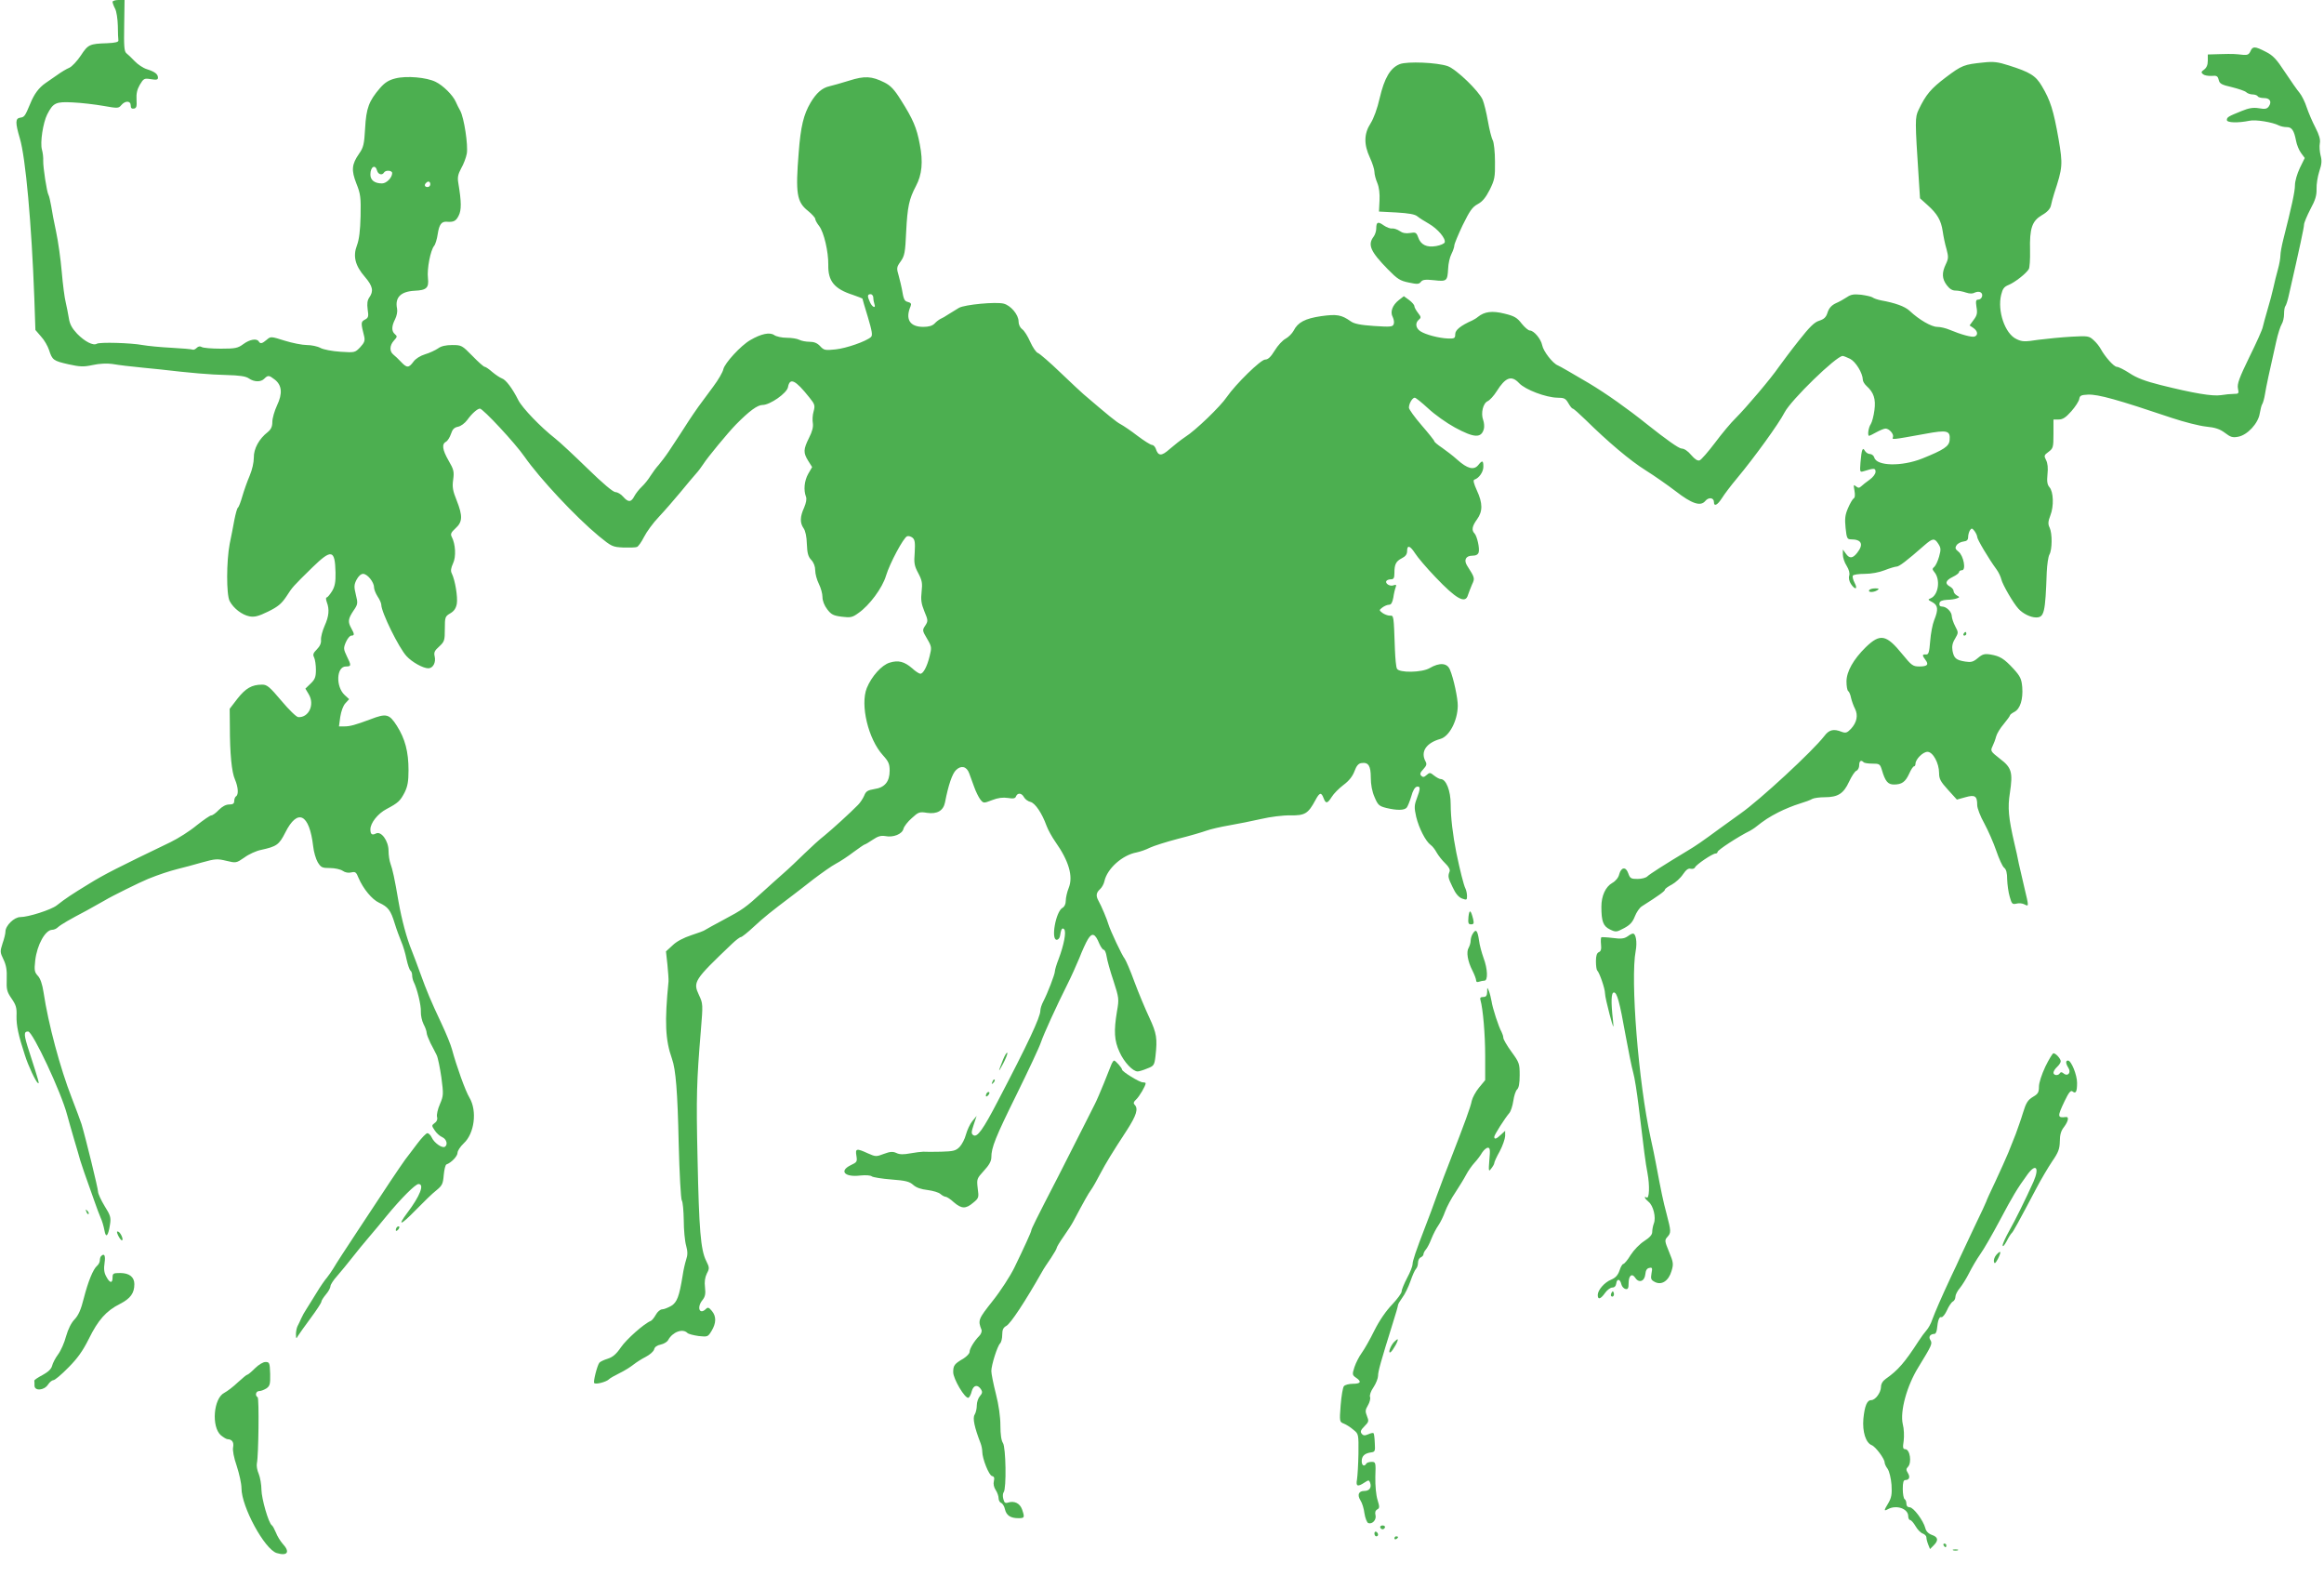 <?xml version="1.0" standalone="no"?>
<!DOCTYPE svg PUBLIC "-//W3C//DTD SVG 20010904//EN"
 "http://www.w3.org/TR/2001/REC-SVG-20010904/DTD/svg10.dtd">
<svg version="1.0" xmlns="http://www.w3.org/2000/svg"
 width="1280pt" height="868pt" viewBox="0 0 1280 868"
 preserveAspectRatio="xMidYMid meet">
<g transform="translate(0,868) scale(0.1,-0.1)"
fill="#4caf50" stroke="none">
<path d="M620 8670 c0 -6 6 -23 14 -38 8 -15 14 -57 15 -94 0 -37 2 -73 3 -80
2 -9 -15 -14 -62 -16 -97 -3 -105 -7 -145 -68 -20 -30 -49 -61 -63 -67 -15 -6
-45 -24 -67 -40 -22 -15 -51 -35 -65 -45 -36 -25 -62 -60 -83 -112 -29 -69
-32 -75 -56 -78 -27 -4 -27 -28 -2 -113 32 -105 65 -473 80 -880 l6 -176 31
-36 c18 -19 37 -53 44 -74 18 -56 24 -60 107 -79 64 -14 83 -15 134 -4 36 8
78 10 106 6 49 -8 93 -13 173 -21 25 -2 65 -6 90 -9 171 -20 278 -29 366 -31
75 -2 108 -7 125 -19 29 -20 66 -21 85 -1 20 20 26 19 57 -5 40 -31 44 -77 13
-142 -14 -30 -26 -71 -26 -91 0 -26 -7 -41 -25 -56 -48 -37 -78 -92 -77 -141
0 -27 -9 -67 -23 -100 -13 -30 -31 -81 -40 -112 -9 -32 -20 -60 -24 -63 -5 -2
-13 -33 -20 -67 -6 -35 -18 -94 -26 -133 -18 -95 -19 -279 0 -315 21 -40 68
-76 109 -84 27 -5 49 0 102 26 55 27 74 43 101 83 35 54 33 52 144 161 105
102 124 98 127 -28 1 -52 -3 -76 -19 -103 -12 -19 -25 -35 -30 -35 -5 0 -4
-12 1 -26 15 -39 12 -77 -12 -130 -12 -27 -21 -61 -20 -77 2 -18 -6 -36 -23
-53 -20 -20 -23 -29 -15 -44 5 -10 10 -41 10 -67 0 -41 -5 -54 -29 -77 l-29
-28 19 -32 c33 -56 0 -128 -58 -125 -10 0 -52 41 -93 90 -65 77 -79 89 -106
89 -57 0 -91 -20 -136 -77 l-43 -56 1 -96 c0 -151 10 -253 28 -293 18 -42 21
-84 6 -93 -5 -3 -10 -15 -10 -26 0 -14 -7 -19 -28 -19 -18 0 -38 -11 -57 -30
-16 -17 -34 -30 -41 -30 -7 0 -43 -25 -81 -55 -37 -31 -102 -72 -143 -92 -291
-140 -366 -178 -450 -230 -95 -58 -127 -79 -178 -119 -31 -24 -156 -64 -200
-64 -34 0 -82 -47 -82 -80 0 -11 -7 -40 -16 -65 -14 -44 -14 -49 5 -88 15 -31
20 -59 18 -108 -2 -58 1 -70 27 -108 24 -35 29 -50 27 -96 -1 -52 10 -106 46
-215 18 -58 60 -147 72 -154 9 -6 6 6 -48 173 -31 95 -31 111 -6 111 25 0 183
-336 215 -460 7 -25 23 -83 37 -130 14 -47 30 -101 35 -120 10 -32 22 -68 80
-230 10 -30 25 -68 32 -85 8 -16 17 -48 21 -69 8 -47 21 -34 31 32 6 38 2 50
-30 101 -20 33 -36 68 -36 79 0 18 -69 299 -91 372 -6 19 -31 85 -54 145 -63
161 -129 406 -155 580 -7 46 -18 78 -32 92 -18 20 -20 30 -14 84 10 87 56 169
94 169 9 0 23 6 31 14 18 16 65 43 160 93 34 19 79 44 100 56 34 21 192 99
236 117 62 25 114 42 164 55 31 7 91 24 134 36 72 20 84 21 133 9 54 -13 55
-13 100 18 24 18 66 37 92 42 86 19 99 28 133 95 68 136 133 105 154 -76 3
-30 15 -70 25 -87 18 -29 24 -32 68 -32 26 0 57 -7 69 -15 14 -10 32 -13 48
-9 22 5 27 2 40 -31 26 -60 74 -118 113 -136 50 -23 64 -42 86 -114 10 -33 27
-78 36 -100 10 -22 23 -66 29 -97 7 -32 17 -60 22 -63 5 -4 9 -15 9 -26 0 -10
4 -27 9 -37 18 -35 41 -128 39 -163 -1 -20 6 -51 15 -69 10 -18 17 -40 17 -48
0 -8 10 -33 21 -56 12 -22 27 -52 34 -66 7 -14 18 -69 26 -123 12 -93 12 -100
-8 -147 -12 -27 -19 -59 -16 -70 4 -13 -1 -26 -13 -34 -17 -13 -17 -15 0 -40
9 -15 28 -32 42 -38 24 -11 32 -42 14 -53 -15 -9 -59 22 -72 51 -6 13 -17 24
-24 24 -7 0 -32 -26 -56 -58 -24 -31 -53 -71 -66 -87 -12 -17 -49 -70 -82
-120 -32 -49 -112 -170 -177 -268 -65 -98 -126 -192 -136 -210 -11 -18 -27
-41 -36 -52 -10 -11 -36 -48 -57 -83 -21 -35 -47 -75 -56 -90 -10 -15 -23 -38
-29 -52 -6 -14 -15 -33 -20 -42 -5 -10 -9 -30 -9 -45 1 -26 1 -27 12 -8 7 11
38 55 70 98 32 43 58 83 58 89 0 6 11 23 25 40 14 16 25 37 25 45 0 9 17 35
38 58 20 23 57 68 82 100 25 32 65 81 90 110 25 29 70 83 100 120 79 96 158
175 175 175 34 0 9 -65 -62 -159 -57 -76 -36 -69 45 14 43 44 94 94 115 110
33 27 37 36 41 85 3 30 9 56 15 58 26 9 61 45 61 64 0 11 15 34 34 52 59 54
75 178 32 251 -23 38 -71 172 -97 268 -6 23 -32 87 -58 142 -58 123 -81 178
-116 275 -15 41 -36 98 -47 125 -28 67 -56 173 -73 270 -22 130 -33 178 -44
208 -6 16 -11 48 -11 72 0 55 -41 111 -70 95 -21 -11 -30 -4 -30 23 0 35 41
87 89 112 64 34 75 44 100 92 16 33 21 60 21 122 0 102 -19 173 -64 244 -42
66 -58 70 -146 36 -83 -31 -112 -39 -144 -39 l-29 0 7 52 c5 32 16 62 28 75
l21 23 -25 23 c-50 47 -45 157 7 157 30 0 31 5 5 57 -18 38 -19 44 -5 77 9 20
22 36 30 36 18 0 18 8 0 40 -20 36 -18 52 11 96 25 36 26 41 14 89 -11 44 -10
56 4 83 10 19 24 32 36 32 23 0 60 -45 60 -74 0 -11 9 -34 20 -51 11 -16 20
-37 20 -45 0 -41 97 -238 139 -283 30 -33 91 -67 120 -67 26 0 43 32 35 66 -5
21 -1 31 25 54 29 27 31 33 31 97 0 65 2 69 29 85 21 12 32 27 37 53 6 36 -9
130 -28 168 -7 13 -4 30 7 54 18 37 14 107 -7 147 -8 15 -4 24 21 47 39 35 40
68 6 154 -21 52 -25 73 -19 114 6 44 3 56 -25 104 -35 61 -39 92 -14 105 9 5
21 25 27 43 8 25 18 35 38 39 16 3 38 19 52 38 25 35 55 61 69 62 17 0 195
-191 246 -265 84 -120 279 -329 409 -437 71 -58 76 -60 135 -63 34 -1 68 0 75
3 7 2 25 27 39 55 14 28 51 79 83 112 31 33 84 94 118 135 34 41 71 86 84 100
13 14 31 38 42 55 22 35 135 172 180 218 73 74 118 107 146 107 41 0 134 65
140 98 10 55 41 40 118 -57 30 -37 32 -44 23 -77 -6 -20 -7 -49 -4 -65 3 -19
-3 -45 -21 -80 -32 -64 -32 -82 -5 -126 l22 -35 -22 -38 c-21 -38 -26 -88 -12
-125 5 -12 1 -34 -10 -60 -23 -50 -24 -84 -3 -114 10 -14 17 -47 18 -87 2 -50
7 -69 24 -87 14 -15 22 -36 22 -58 0 -19 9 -52 20 -74 11 -22 20 -54 20 -73 0
-20 10 -46 26 -67 22 -29 34 -35 80 -41 49 -6 59 -4 93 21 59 41 131 137 151
205 21 69 96 209 116 217 8 3 21 -1 30 -8 13 -11 15 -27 12 -81 -5 -59 -2 -74
20 -115 21 -40 23 -55 18 -101 -5 -44 -2 -66 15 -108 21 -50 21 -54 5 -79 -17
-25 -16 -28 10 -72 26 -44 26 -49 14 -97 -14 -57 -35 -96 -51 -96 -6 0 -27 13
-45 30 -43 37 -76 46 -124 31 -44 -13 -100 -76 -126 -140 -37 -93 8 -281 89
-370 31 -34 37 -48 37 -85 0 -60 -27 -93 -84 -101 -36 -6 -47 -12 -56 -36 -7
-16 -22 -39 -34 -51 -44 -45 -142 -134 -186 -170 -25 -19 -74 -64 -110 -99
-36 -35 -87 -84 -115 -108 -27 -24 -80 -71 -117 -105 -91 -83 -109 -96 -213
-151 -49 -26 -94 -51 -100 -55 -5 -5 -41 -18 -78 -30 -42 -14 -81 -34 -103
-56 l-36 -33 8 -73 c4 -40 7 -82 6 -93 -22 -222 -18 -321 19 -425 21 -58 31
-183 37 -465 4 -165 12 -307 17 -315 6 -8 10 -58 11 -110 0 -52 6 -115 13
-139 9 -33 9 -52 0 -78 -6 -19 -15 -57 -19 -86 -19 -117 -31 -148 -63 -168
-18 -10 -40 -19 -50 -19 -10 0 -26 -13 -35 -30 -9 -16 -22 -32 -28 -34 -36
-14 -134 -101 -164 -145 -26 -38 -45 -54 -73 -63 -20 -6 -41 -16 -46 -22 -12
-16 -35 -106 -28 -112 8 -9 65 6 80 20 6 7 34 22 60 35 27 13 60 34 75 46 15
12 46 32 68 43 23 12 44 30 47 42 3 13 16 22 36 26 18 4 36 15 41 25 25 45 80
65 106 39 6 -6 34 -13 62 -17 49 -5 51 -5 71 28 26 43 27 80 2 110 -16 19 -22
22 -32 12 -36 -36 -53 7 -20 48 15 19 18 34 14 70 -4 31 0 55 10 76 15 28 15
33 -4 71 -30 60 -39 174 -47 560 -8 344 -5 428 18 706 12 146 12 149 -10 196
-34 73 -29 82 182 283 21 20 43 37 49 37 5 0 38 26 72 58 55 51 90 79 213 172
19 14 70 54 115 89 45 34 100 73 123 85 23 12 67 41 97 64 31 23 59 42 62 42
3 0 23 12 44 26 28 19 45 24 69 20 44 -9 93 11 100 40 3 13 24 40 46 59 36 33
42 36 84 29 56 -8 90 12 99 58 18 94 40 159 61 178 28 27 58 20 72 -18 5 -15
17 -48 27 -74 9 -26 25 -58 34 -70 18 -22 18 -22 65 -4 33 13 60 16 87 12 30
-5 41 -3 45 9 9 21 31 19 44 -5 6 -11 22 -23 36 -26 26 -7 63 -62 88 -131 8
-22 30 -62 49 -89 74 -105 99 -190 73 -254 -9 -22 -16 -54 -16 -70 0 -18 -7
-33 -18 -39 -37 -20 -65 -176 -32 -176 8 0 16 9 18 20 6 39 12 49 23 38 13
-13 -1 -86 -30 -163 -12 -30 -21 -61 -21 -69 0 -16 -40 -120 -64 -166 -9 -17
-16 -39 -16 -50 0 -36 -69 -183 -234 -498 -82 -158 -114 -202 -135 -188 -12 8
-12 16 2 58 l16 48 -24 -29 c-13 -16 -28 -49 -35 -74 -6 -24 -22 -54 -35 -68
-21 -21 -34 -24 -102 -26 -43 -1 -87 -1 -98 0 -11 0 -43 -4 -71 -9 -37 -7 -59
-7 -77 2 -20 9 -34 8 -69 -5 -42 -16 -45 -16 -88 3 -63 29 -70 27 -63 -14 5
-32 3 -35 -31 -51 -66 -32 -34 -68 53 -57 30 3 56 1 63 -5 7 -5 56 -13 108
-17 78 -6 99 -11 120 -30 17 -15 43 -24 79 -28 30 -4 61 -13 71 -22 9 -8 22
-15 28 -15 6 0 27 -13 45 -30 43 -37 66 -38 107 -3 31 25 32 29 25 79 -6 52
-5 54 34 97 28 30 41 53 41 73 0 55 22 110 140 349 65 132 125 260 133 285 16
47 83 194 146 320 21 41 50 107 66 145 15 39 36 85 47 103 23 38 40 32 63 -25
8 -18 19 -33 24 -33 6 0 13 -17 16 -37 3 -21 20 -82 38 -135 30 -93 31 -99 19
-167 -18 -109 -15 -161 14 -224 25 -56 73 -107 100 -107 7 0 31 7 52 16 37 14
40 18 46 67 11 99 7 126 -34 214 -22 47 -59 135 -82 197 -22 61 -47 118 -53
126 -15 18 -79 154 -90 190 -7 26 -39 102 -56 132 -14 26 -11 43 10 62 10 9
21 29 24 44 15 69 99 144 177 158 19 4 52 15 73 26 21 10 90 32 155 49 64 16
135 37 157 45 22 8 78 21 125 29 47 8 126 24 175 35 51 12 121 21 163 20 80
-1 97 10 137 84 23 43 32 45 45 11 12 -32 21 -31 45 7 11 18 40 47 65 66 30
22 50 48 60 75 11 30 22 43 38 45 39 6 52 -15 52 -80 0 -38 7 -77 21 -108 18
-43 25 -49 64 -59 58 -14 100 -14 113 2 5 6 17 35 25 62 8 31 20 51 31 53 20
4 20 -11 -1 -66 -14 -37 -14 -50 -3 -100 15 -62 52 -135 80 -155 9 -6 24 -25
33 -42 9 -16 30 -43 47 -59 20 -19 28 -36 24 -45 -10 -26 -9 -34 17 -87 16
-35 33 -55 52 -62 25 -9 27 -8 27 14 0 13 -4 32 -9 42 -9 17 -30 100 -50 197
-19 95 -31 194 -31 266 0 74 -25 139 -55 139 -7 0 -23 9 -36 19 -22 18 -25 18
-42 3 -13 -12 -20 -13 -29 -4 -9 9 -6 18 11 36 18 20 21 28 12 44 -28 53 4
101 82 123 49 13 95 100 96 182 1 40 -23 152 -43 199 -15 38 -57 41 -112 9
-42 -25 -169 -27 -180 -3 -5 10 -9 55 -11 102 -7 198 -6 190 -29 190 -11 0
-29 7 -40 15 -19 15 -19 15 0 30 11 8 27 15 37 15 11 0 18 12 23 39 3 22 9 47
13 57 5 14 3 16 -12 11 -19 -8 -48 10 -39 24 3 5 14 9 25 9 15 0 19 7 19 34 0
48 8 65 41 82 20 10 29 22 29 39 0 36 16 31 44 -12 13 -21 63 -80 112 -131
114 -120 165 -149 179 -99 4 12 14 38 22 57 17 36 17 37 -27 106 -19 31 -6 54
29 54 20 0 31 6 35 18 7 21 -9 91 -23 105 -17 17 -13 40 14 77 32 44 32 89 -1
160 -17 38 -22 56 -13 59 25 8 49 42 49 71 0 36 -6 37 -29 8 -24 -28 -59 -19
-114 30 -23 21 -61 50 -84 66 -24 16 -43 32 -43 36 0 4 -31 43 -70 88 -38 44
-70 88 -70 97 0 23 19 55 32 55 6 0 39 -27 74 -59 35 -33 101 -80 147 -105
107 -58 146 -60 160 -7 3 13 1 34 -4 48 -14 37 -1 93 25 104 12 6 34 30 49 54
49 78 82 90 124 45 34 -36 148 -79 211 -80 37 0 45 -4 60 -30 9 -16 20 -30 24
-30 5 0 35 -27 69 -60 126 -124 248 -227 333 -280 48 -30 122 -82 164 -114 90
-70 138 -86 164 -55 19 23 48 19 48 -6 0 -26 19 -17 44 22 13 21 50 70 82 108
96 115 232 303 263 364 35 68 285 311 320 311 4 0 23 -7 41 -16 31 -16 69 -78
70 -115 0 -9 9 -24 21 -35 39 -35 51 -71 43 -132 -4 -31 -13 -66 -20 -77 -13
-18 -20 -65 -9 -65 2 0 20 9 40 20 20 11 42 20 50 20 20 0 47 -30 41 -47 -6
-15 -11 -16 177 18 123 23 140 18 135 -35 -3 -34 -32 -53 -151 -101 -113 -45
-252 -42 -264 6 -3 10 -14 19 -24 19 -10 0 -22 8 -28 18 -12 22 -18 7 -24 -66
-4 -51 -3 -53 17 -47 58 18 66 18 66 -3 0 -12 -14 -30 -32 -43 -18 -13 -39
-29 -47 -37 -11 -10 -16 -10 -29 0 -13 11 -14 9 -8 -24 4 -23 3 -39 -5 -43 -6
-4 -20 -28 -31 -54 -16 -37 -18 -58 -13 -108 6 -57 9 -63 30 -63 58 0 71 -27
34 -74 -25 -32 -43 -33 -63 -4 l-16 22 0 -28 c0 -16 9 -44 21 -62 13 -21 18
-41 14 -54 -4 -13 0 -31 9 -45 23 -35 40 -31 21 5 -9 17 -13 35 -10 40 3 6 33
10 65 10 36 0 80 8 110 20 28 11 58 20 66 20 14 0 56 32 154 118 45 39 55 40
76 7 14 -22 15 -31 4 -70 -7 -25 -19 -50 -26 -56 -12 -10 -12 -14 -1 -28 36
-41 24 -128 -20 -146 -16 -6 -15 -8 10 -21 31 -17 34 -40 10 -99 -9 -22 -19
-74 -22 -115 -5 -63 -9 -75 -23 -74 -22 2 -22 -5 -3 -30 20 -26 10 -36 -34
-36 -35 0 -43 6 -92 66 -90 111 -123 117 -203 40 -68 -67 -106 -134 -106 -189
0 -25 4 -48 9 -52 5 -3 13 -20 16 -38 4 -17 14 -45 22 -60 18 -36 10 -75 -22
-110 -21 -22 -29 -25 -51 -17 -45 18 -70 12 -96 -23 -64 -83 -356 -353 -462
-427 -11 -8 -61 -44 -111 -80 -102 -75 -134 -97 -181 -125 -128 -77 -209 -129
-221 -141 -8 -8 -32 -14 -54 -14 -36 0 -41 3 -51 31 -13 38 -39 35 -50 -6 -4
-18 -20 -37 -38 -47 -37 -21 -60 -71 -60 -131 0 -81 10 -107 47 -125 33 -16
36 -15 78 7 32 17 47 33 59 64 9 23 26 49 40 57 93 59 126 83 126 91 0 5 17
17 38 28 20 11 48 36 61 56 18 26 30 35 43 31 11 -2 21 1 24 8 6 15 96 76 113
76 6 0 11 4 11 9 0 10 113 84 180 117 8 5 20 12 25 16 57 45 78 58 130 85 33
17 85 38 115 47 30 9 63 21 72 27 10 5 41 9 68 9 73 0 104 20 134 85 14 30 32
58 41 61 8 3 15 17 15 30 0 24 10 31 24 17 4 -5 26 -8 49 -8 38 0 42 -2 52
-35 18 -62 33 -80 66 -80 44 0 63 14 84 59 10 23 22 41 27 41 4 0 8 6 8 14 0
25 41 66 66 66 30 0 64 -62 64 -117 0 -32 8 -47 49 -92 l49 -54 47 13 c53 15
65 7 65 -44 0 -16 17 -61 39 -100 21 -39 51 -107 66 -151 15 -44 34 -86 43
-93 12 -9 17 -29 17 -65 1 -29 7 -72 14 -95 11 -40 15 -43 37 -38 13 4 33 2
44 -4 25 -13 25 -13 0 91 -11 46 -25 107 -31 134 -5 28 -16 77 -24 110 -33
143 -38 197 -25 279 17 113 10 139 -55 188 -51 40 -53 43 -41 68 7 14 16 38
20 54 4 16 23 47 42 69 19 23 34 44 34 47 0 4 11 13 25 20 32 17 48 69 43 136
-4 46 -11 60 -48 101 -52 56 -74 70 -127 79 -33 5 -44 2 -70 -20 -25 -21 -37
-24 -69 -19 -50 8 -62 18 -70 59 -4 24 -1 43 14 67 19 33 19 34 1 68 -10 19
-18 43 -19 55 0 25 -29 54 -54 54 -11 0 -16 6 -14 18 2 12 14 17 41 19 20 0
45 4 55 8 16 6 16 7 0 16 -10 6 -18 16 -18 24 0 8 -9 19 -20 25 -30 16 -24 34
15 53 19 9 35 21 35 27 0 5 7 10 16 10 24 0 9 80 -19 102 -18 14 -20 21 -11
35 6 10 23 19 38 21 19 2 26 9 26 25 0 12 5 29 10 37 9 13 12 12 25 -4 8 -11
15 -26 15 -33 0 -13 62 -118 106 -178 12 -16 24 -42 27 -56 7 -29 66 -131 94
-161 24 -27 67 -48 97 -48 45 0 51 24 59 250 2 41 8 85 15 97 15 27 16 114 1
147 -10 20 -9 34 4 68 20 51 17 130 -5 155 -12 14 -15 31 -11 71 4 35 1 62 -8
79 -12 23 -11 27 14 45 25 19 27 24 27 99 l0 79 29 0 c22 0 39 11 70 46 22 25
41 55 43 67 3 19 10 22 48 24 57 2 161 -27 464 -129 66 -22 149 -43 186 -47
52 -5 77 -14 105 -35 30 -23 42 -27 72 -21 51 9 111 74 119 128 4 23 10 47 14
52 4 6 11 30 15 55 7 43 23 118 62 290 9 41 23 84 30 95 7 11 13 36 13 56 0
19 3 39 7 43 4 4 13 31 19 59 61 267 84 375 84 390 0 10 16 48 35 85 28 51 35
77 34 112 -1 25 6 68 15 96 14 41 15 60 7 89 -5 21 -7 50 -4 66 4 20 -3 45
-24 86 -17 32 -38 82 -48 111 -9 29 -27 65 -39 80 -13 15 -49 67 -81 115 -47
72 -66 92 -106 112 -60 31 -72 31 -84 3 -8 -18 -17 -22 -40 -20 -46 5 -55 6
-127 4 l-68 -2 0 -34 c0 -24 -7 -39 -20 -49 -17 -12 -18 -16 -6 -26 7 -6 28
-10 47 -9 28 3 34 -1 39 -22 5 -21 16 -27 73 -40 36 -9 72 -21 79 -28 6 -6 22
-12 34 -12 13 0 26 -5 29 -10 3 -6 19 -10 35 -10 32 0 44 -20 26 -46 -10 -14
-21 -16 -55 -10 -31 5 -55 1 -94 -15 -74 -30 -82 -34 -82 -50 0 -15 61 -17
124 -4 33 8 129 -8 163 -26 10 -5 29 -9 43 -9 28 0 40 -18 51 -75 4 -22 16
-52 28 -68 l20 -27 -27 -55 c-15 -32 -27 -72 -27 -95 0 -35 -18 -117 -65 -302
-8 -32 -15 -70 -15 -84 0 -15 -6 -50 -14 -78 -8 -28 -19 -73 -25 -101 -6 -27
-20 -81 -32 -120 -11 -38 -23 -81 -26 -95 -2 -14 -36 -89 -74 -166 -56 -115
-68 -148 -63 -173 6 -28 4 -30 -22 -30 -16 0 -48 -3 -72 -7 -46 -7 -149 10
-333 56 -84 21 -131 39 -170 65 -29 19 -61 35 -70 35 -16 0 -65 55 -89 99 -7
13 -24 35 -39 48 -25 23 -31 24 -122 19 -53 -3 -135 -11 -182 -17 -77 -12 -90
-11 -121 4 -63 29 -106 155 -84 244 8 33 16 44 41 54 34 14 96 62 111 87 5 8
8 55 7 103 -3 122 11 162 65 194 30 17 46 35 50 53 3 15 11 45 18 67 47 143
48 158 24 300 -28 159 -45 212 -92 291 -34 58 -66 77 -183 114 -59 19 -84 22
-138 16 -108 -11 -119 -15 -208 -82 -82 -62 -110 -95 -150 -179 -20 -42 -20
-58 1 -379 l7 -108 41 -37 c54 -48 75 -84 84 -145 4 -28 13 -72 21 -98 11 -42
11 -52 -4 -83 -23 -48 -21 -80 5 -115 15 -20 30 -30 48 -30 15 0 41 -5 58 -11
21 -7 37 -7 49 0 11 5 25 6 32 1 17 -10 7 -40 -14 -40 -12 0 -14 -8 -9 -41 6
-33 3 -46 -16 -71 l-22 -30 21 -14 c24 -17 27 -39 7 -47 -15 -6 -76 11 -138
37 -21 9 -51 16 -68 16 -32 0 -100 39 -153 89 -26 24 -79 43 -157 57 -19 4
-40 11 -46 16 -7 5 -35 11 -63 15 -40 4 -56 2 -78 -13 -15 -10 -43 -26 -62
-34 -23 -11 -37 -26 -45 -50 -8 -27 -19 -37 -46 -46 -27 -8 -53 -34 -113 -110
-43 -54 -92 -120 -110 -145 -43 -63 -179 -223 -236 -280 -26 -25 -77 -86 -115
-137 -38 -50 -76 -94 -85 -97 -11 -4 -26 6 -46 29 -18 22 -39 36 -53 36 -15 0
-84 49 -191 134 -106 85 -223 168 -320 226 -85 50 -162 95 -171 98 -28 11 -80
78 -86 111 -7 35 -46 81 -68 81 -8 0 -28 17 -45 38 -25 33 -41 42 -95 55 -68
17 -110 11 -146 -18 -8 -7 -22 -15 -30 -19 -65 -29 -95 -53 -95 -76 0 -23 -4
-25 -40 -24 -50 2 -123 21 -152 40 -26 17 -30 46 -8 64 13 11 12 15 -5 37 -11
14 -20 31 -20 37 0 7 -13 22 -29 34 l-29 21 -27 -21 c-36 -28 -50 -66 -34 -94
6 -13 9 -30 5 -39 -5 -15 -18 -16 -109 -10 -74 5 -109 12 -128 26 -51 36 -77
40 -163 28 -88 -13 -128 -34 -151 -80 -9 -16 -28 -35 -44 -44 -16 -8 -43 -37
-60 -65 -22 -36 -37 -50 -53 -50 -24 0 -162 -135 -211 -206 -35 -52 -173 -185
-229 -220 -24 -16 -62 -46 -86 -67 -45 -40 -63 -40 -77 4 -4 10 -13 19 -20 19
-8 0 -44 23 -80 50 -36 28 -78 56 -93 64 -23 12 -66 47 -205 166 -10 8 -66 61
-125 117 -59 57 -115 105 -125 109 -10 3 -29 31 -43 62 -13 30 -33 62 -44 69
-12 9 -20 26 -20 43 0 37 -43 88 -82 98 -43 11 -213 -5 -246 -23 -15 -9 -40
-24 -57 -35 -16 -11 -37 -23 -45 -26 -8 -4 -23 -15 -33 -26 -12 -12 -32 -18
-62 -18 -74 0 -100 42 -70 113 6 14 2 20 -14 24 -20 5 -24 13 -34 73 -3 14
-10 46 -17 71 -13 43 -12 48 11 80 21 30 25 48 30 164 7 137 16 179 54 251 33
62 40 133 21 229 -17 92 -38 140 -104 244 -36 58 -57 80 -91 97 -70 35 -109
37 -194 10 -42 -13 -91 -27 -109 -31 -40 -9 -72 -37 -104 -91 -38 -65 -54
-130 -65 -274 -18 -224 -11 -272 51 -321 22 -18 40 -38 40 -44 0 -7 10 -25 22
-40 26 -34 51 -141 50 -213 -2 -90 33 -133 136 -166 28 -10 52 -19 52 -20 0
-2 13 -47 30 -102 23 -77 27 -101 17 -110 -27 -24 -136 -62 -195 -68 -57 -6
-64 -5 -85 18 -16 17 -33 24 -59 24 -19 0 -45 5 -56 11 -11 6 -42 11 -69 11
-27 0 -58 7 -69 15 -25 17 -72 7 -132 -28 -52 -30 -140 -126 -148 -160 -3 -16
-28 -59 -55 -95 -27 -37 -64 -87 -82 -111 -17 -24 -41 -59 -52 -76 -11 -18
-33 -52 -49 -76 -16 -24 -44 -66 -62 -94 -18 -27 -44 -61 -56 -75 -13 -14 -33
-41 -45 -60 -12 -20 -34 -47 -48 -60 -15 -14 -33 -37 -41 -52 -18 -35 -34 -35
-62 -3 -12 14 -31 25 -42 25 -13 0 -70 48 -153 129 -73 71 -154 147 -181 168
-77 60 -179 166 -201 209 -33 66 -69 113 -90 120 -11 4 -35 20 -53 35 -18 16
-37 29 -42 29 -6 0 -36 27 -68 60 -57 58 -60 60 -111 60 -36 0 -62 -6 -79 -19
-15 -10 -47 -25 -71 -32 -26 -8 -52 -24 -64 -41 -26 -35 -36 -35 -69 0 -14 15
-33 33 -42 40 -22 18 -20 51 4 77 18 20 19 23 5 35 -19 16 -19 43 1 82 9 18
14 42 11 58 -13 62 20 95 97 99 66 3 79 16 73 70 -6 50 14 153 34 177 7 8 16
38 20 66 8 52 21 69 49 67 38 -3 51 3 66 33 16 31 16 75 -2 182 -5 30 -1 47
16 79 13 22 27 59 31 81 8 47 -15 197 -36 236 -8 14 -19 36 -25 50 -16 36 -69
89 -110 109 -49 25 -162 35 -223 19 -36 -9 -58 -23 -84 -53 -61 -71 -76 -110
-82 -221 -5 -88 -9 -106 -33 -140 -41 -59 -44 -91 -15 -165 23 -57 25 -77 23
-179 -2 -81 -8 -129 -20 -161 -23 -60 -10 -112 44 -174 43 -50 49 -78 24 -113
-11 -16 -13 -34 -9 -66 6 -39 4 -46 -15 -56 -23 -12 -23 -18 -4 -93 5 -23 1
-34 -22 -59 -29 -30 -30 -30 -109 -25 -45 3 -93 12 -110 21 -16 9 -50 16 -75
16 -25 0 -80 11 -122 24 -76 24 -77 24 -99 5 -25 -21 -35 -24 -44 -9 -11 18
-50 11 -85 -15 -30 -22 -43 -25 -124 -25 -50 0 -97 4 -105 9 -9 6 -19 4 -28
-5 -8 -8 -18 -12 -23 -9 -4 2 -57 7 -116 10 -60 3 -131 10 -159 15 -64 12
-236 17 -252 7 -19 -12 -66 12 -108 55 -29 31 -41 53 -46 87 -4 25 -12 64 -17
86 -6 22 -16 98 -22 169 -6 70 -20 169 -31 220 -11 50 -23 114 -27 141 -5 28
-11 55 -15 62 -9 15 -30 151 -29 188 1 16 -2 44 -7 61 -11 39 6 148 29 194 33
64 47 71 141 66 46 -2 122 -11 168 -19 79 -14 84 -14 99 4 22 26 52 25 52 -2
0 -14 5 -19 18 -17 14 3 16 12 14 49 -2 33 3 56 18 82 21 35 24 37 61 31 31
-5 39 -3 39 8 0 20 -17 33 -61 47 -20 6 -50 26 -67 44 -17 18 -38 38 -46 44
-12 10 -14 39 -12 153 l2 140 -33 0 c-18 0 -33 -5 -33 -10z m1457 -930 c6 -21
28 -27 38 -10 9 15 45 12 45 -3 0 -25 -31 -57 -56 -57 -41 0 -64 18 -64 49 0
43 27 59 37 21z m293 -75 c0 -8 -7 -15 -15 -15 -16 0 -20 12 -8 23 11 12 23 8
23 -8z m2440 -624 c0 -11 3 -26 6 -35 10 -27 -12 -18 -24 9 -16 34 -15 45 3
45 8 0 15 -9 15 -19z"/>
<path d="M7710 8327 c-52 -20 -85 -76 -111 -187 -13 -58 -33 -112 -50 -139
-37 -57 -38 -116 -4 -189 14 -30 25 -65 25 -78 0 -14 7 -41 16 -62 10 -24 14
-59 12 -97 l-3 -60 96 -5 c68 -4 102 -10 115 -21 11 -9 39 -27 64 -41 50 -29
94 -82 87 -103 -3 -7 -24 -16 -47 -20 -52 -9 -85 7 -99 48 -10 27 -14 29 -45
24 -23 -4 -42 0 -57 11 -13 9 -32 15 -42 14 -9 -2 -30 6 -46 17 -32 23 -41 19
-41 -18 0 -14 -7 -35 -15 -45 -33 -44 -17 -81 79 -179 53 -54 67 -63 116 -73
46 -10 56 -9 66 4 9 12 24 14 72 9 71 -8 74 -5 78 64 1 27 9 63 18 80 9 18 16
39 16 47 0 9 21 59 46 112 39 79 53 100 83 116 26 14 44 36 66 79 27 55 30 69
29 155 0 53 -6 105 -12 117 -7 12 -19 60 -27 106 -8 46 -21 99 -29 118 -21 48
-146 169 -193 185 -58 20 -221 27 -263 11z"/>
<path d="M10295 5430 c-8 -13 25 -13 45 0 12 8 9 10 -12 10 -15 0 -30 -4 -33
-10z"/>
<path d="M10815 5190 c-3 -5 -1 -10 4 -10 6 0 11 5 11 10 0 6 -2 10 -4 10 -3
0 -8 -4 -11 -10z"/>
<path d="M8088 3632 c-3 -35 -1 -42 14 -42 15 0 17 5 12 28 -13 52 -21 57 -26
14z"/>
<path d="M8112 3539 c-7 -10 -12 -28 -12 -39 0 -11 -5 -28 -11 -39 -14 -22 -6
-74 21 -126 11 -22 20 -46 20 -53 0 -9 6 -12 16 -8 9 3 22 6 30 6 20 0 18 64
-5 125 -10 28 -22 71 -25 97 -8 55 -17 65 -34 37z"/>
<path d="M8963 3523 c-18 -12 -36 -14 -80 -8 -32 4 -60 5 -63 4 -3 -2 -4 -20
-2 -40 3 -26 -1 -38 -12 -42 -11 -5 -16 -20 -16 -50 0 -24 3 -47 7 -51 13 -13
43 -100 43 -126 0 -14 12 -65 25 -115 22 -81 24 -84 19 -35 -12 105 -10 155 5
155 17 0 31 -49 65 -240 15 -82 33 -172 41 -200 8 -27 21 -111 30 -185 32
-265 37 -306 49 -370 13 -69 10 -144 -5 -134 -18 10 -9 -8 11 -24 26 -21 42
-86 29 -119 -5 -13 -9 -34 -9 -47 0 -15 -13 -30 -44 -50 -25 -16 -57 -49 -75
-77 -16 -27 -35 -49 -40 -49 -5 0 -15 -16 -21 -36 -9 -26 -22 -40 -45 -50 -38
-15 -75 -58 -75 -85 0 -28 16 -23 40 11 12 17 30 30 40 30 12 0 20 8 22 23 4
28 21 25 28 -5 3 -13 14 -24 23 -26 13 -3 17 4 17 32 0 43 19 57 37 29 20 -30
51 -19 55 20 2 22 9 33 22 35 16 4 18 0 12 -30 -5 -30 -3 -36 18 -47 37 -20
76 5 92 59 12 39 11 48 -13 106 -25 60 -25 65 -10 82 22 24 21 32 -4 128 -19
71 -29 119 -59 279 -5 28 -18 91 -29 140 -67 305 -112 873 -82 1029 9 48 1 97
-16 95 -5 0 -18 -7 -30 -16z"/>
<path d="M8191 3218 c-1 -21 -6 -28 -22 -28 -15 0 -19 -5 -15 -17 14 -49 26
-189 26 -308 l0 -133 -34 -41 c-18 -22 -36 -55 -40 -73 -6 -33 -40 -125 -115
-318 -23 -58 -57 -148 -76 -200 -18 -52 -48 -131 -65 -175 -51 -132 -70 -188
-70 -207 0 -10 -13 -44 -30 -75 -16 -31 -30 -64 -30 -74 0 -10 -24 -42 -52
-72 -33 -34 -70 -87 -98 -143 -24 -49 -56 -105 -70 -124 -14 -19 -32 -54 -40
-78 -13 -40 -12 -44 8 -58 33 -22 27 -34 -17 -34 -21 0 -43 -6 -49 -13 -6 -7
-14 -54 -18 -105 -7 -90 -6 -92 17 -101 13 -5 37 -20 53 -34 29 -23 29 -24 28
-132 -1 -59 -5 -123 -8 -142 -7 -38 3 -42 41 -17 23 15 25 15 31 0 10 -26 -3
-46 -31 -46 -32 0 -41 -21 -22 -52 9 -13 19 -45 22 -71 4 -27 14 -51 21 -54
22 -8 46 18 40 43 -4 15 -1 26 9 32 14 7 14 14 2 53 -8 26 -13 77 -12 127 3
80 2 82 -21 82 -12 0 -26 -4 -29 -10 -11 -18 -25 -10 -25 14 0 28 16 43 50 48
23 3 25 6 22 52 -1 27 -4 52 -7 54 -3 3 -16 0 -29 -6 -19 -8 -27 -8 -36 3 -9
11 -6 20 15 41 24 24 25 29 14 56 -10 25 -10 34 5 59 10 17 15 37 12 46 -4 9
4 33 19 54 14 21 25 50 25 63 0 24 15 78 80 286 17 52 30 99 30 104 0 5 11 23
24 41 14 18 33 58 44 89 11 32 24 62 31 69 6 6 11 21 11 34 0 13 7 26 15 29 8
4 15 11 15 17 0 6 6 18 13 26 8 9 22 36 31 60 10 25 27 58 38 73 11 16 28 50
37 76 10 27 35 74 57 106 21 32 48 76 59 97 11 21 32 51 46 66 14 15 33 40 42
56 10 15 24 27 32 27 12 0 13 -13 8 -67 -5 -63 -4 -67 10 -48 9 11 17 25 17
30 0 6 13 35 30 65 16 30 29 68 30 84 l0 29 -23 -21 c-25 -24 -37 -28 -37 -12
0 11 59 103 83 131 8 9 18 40 22 67 4 28 13 56 21 63 9 8 14 33 14 78 0 64 -2
70 -45 129 -25 34 -45 69 -45 77 0 8 -5 23 -10 33 -15 25 -50 132 -55 169 -3
17 -9 42 -14 55 -10 23 -10 23 -10 -4z"/>
<path d="M5524 2844 c-28 -71 -28 -75 1 -21 14 27 25 53 23 59 -2 6 -13 -11
-24 -38z"/>
<path d="M11265 2806 c-20 -43 -35 -88 -35 -110 0 -31 -5 -40 -33 -56 -28 -17
-38 -32 -55 -88 -11 -37 -30 -89 -40 -117 -11 -27 -30 -74 -41 -103 -12 -29
-44 -100 -71 -158 -28 -58 -50 -107 -50 -110 0 -2 -29 -65 -66 -141 -36 -76
-71 -151 -79 -168 -7 -16 -29 -64 -49 -105 -55 -118 -87 -192 -103 -235 -7
-22 -22 -49 -32 -60 -10 -11 -30 -38 -44 -60 -77 -119 -114 -161 -181 -208
-17 -12 -26 -28 -26 -45 -1 -31 -31 -72 -54 -72 -23 0 -36 -32 -43 -103 -6
-71 13 -132 46 -145 21 -8 71 -75 71 -95 0 -7 7 -23 17 -36 9 -14 18 -51 21
-87 3 -52 0 -70 -17 -100 -26 -43 -26 -47 -2 -34 47 25 111 2 111 -39 0 -11 5
-21 10 -21 6 0 20 -16 31 -35 11 -19 29 -37 40 -40 10 -4 19 -13 19 -20 0 -8
4 -25 10 -40 l10 -25 20 20 c28 28 25 46 -10 58 -19 7 -32 20 -36 38 -11 41
-65 114 -86 114 -11 0 -18 7 -18 19 0 11 -4 23 -10 26 -5 3 -10 28 -10 56 0
36 4 49 14 49 22 0 28 17 14 39 -10 16 -10 23 0 33 23 23 12 98 -15 98 -12 0
-14 9 -8 46 3 26 2 66 -5 92 -16 70 22 211 87 315 74 121 77 128 65 148 -12
18 -1 33 23 34 6 0 11 11 13 25 5 51 13 71 25 67 6 -2 20 15 30 37 10 23 25
45 33 49 8 4 14 16 14 27 0 10 11 32 25 48 13 16 36 53 51 83 15 30 42 76 61
103 19 26 67 110 107 185 71 134 98 179 153 254 46 63 67 38 33 -40 -45 -100
-101 -213 -135 -273 -19 -34 -35 -69 -35 -78 1 -10 10 1 22 23 11 22 24 42 28
45 7 5 34 54 135 245 26 50 66 117 88 150 34 49 41 68 42 110 0 37 7 59 23 79
24 32 29 58 10 55 -47 -6 -47 3 -7 87 23 48 34 62 44 54 18 -15 25 -2 25 47 0
44 -32 123 -50 123 -14 0 -13 -16 2 -40 17 -26 -3 -50 -26 -31 -10 8 -16 9
-21 1 -9 -15 -35 -12 -35 3 0 8 9 22 20 32 11 10 20 24 20 31 0 14 -27 44 -40
44 -5 0 -25 -33 -45 -74z"/>
<path d="M6121 2818 c-5 -13 -24 -59 -41 -103 -18 -44 -40 -96 -50 -115 -10
-19 -36 -71 -58 -115 -22 -44 -86 -170 -142 -280 -125 -242 -150 -293 -150
-301 0 -7 -39 -93 -93 -204 -23 -47 -76 -129 -120 -184 -79 -100 -82 -106 -61
-159 3 -9 -3 -24 -13 -34 -27 -27 -53 -70 -53 -88 0 -8 -15 -24 -32 -35 -51
-30 -58 -38 -58 -76 0 -37 65 -147 84 -141 5 2 14 18 18 36 10 35 33 39 52 9
8 -13 6 -21 -7 -36 -9 -10 -17 -33 -17 -50 0 -18 -5 -41 -12 -52 -12 -19 -1
-70 33 -158 5 -13 9 -33 9 -45 0 -39 37 -132 54 -135 12 -3 14 -10 10 -28 -4
-15 0 -34 10 -49 9 -13 16 -34 16 -45 0 -11 6 -23 14 -26 8 -3 18 -19 21 -35
8 -34 31 -49 74 -49 34 0 36 3 20 49 -12 33 -42 48 -77 37 -15 -5 -21 -1 -26
20 -4 14 -3 31 2 37 16 20 12 248 -4 271 -9 13 -14 47 -14 96 0 47 -9 113 -25
175 -14 55 -25 111 -25 125 0 33 33 137 48 152 7 7 12 28 12 48 0 28 6 40 23
49 24 14 101 130 197 299 8 15 30 48 48 74 17 26 32 51 32 56 0 5 17 33 38 63
21 30 46 68 54 84 61 115 82 152 98 174 10 14 32 53 49 86 34 64 63 112 148
242 52 81 64 118 42 140 -8 8 -5 16 9 29 18 17 52 75 52 89 0 3 -7 5 -16 5
-18 0 -114 59 -114 70 0 9 -36 50 -44 50 -3 0 -10 -10 -15 -22z"/>
<path d="M5466 2723 c-6 -14 -5 -15 5 -6 7 7 10 15 7 18 -3 3 -9 -2 -12 -12z"/>
<path d="M5437 2663 c-4 -3 -7 -11 -7 -17 0 -6 5 -5 12 2 6 6 9 14 7 17 -3 3
-9 2 -12 -2z"/>
<path d="M476 2007 c3 -10 9 -15 12 -12 3 3 0 11 -7 18 -10 9 -11 8 -5 -6z"/>
<path d="M2187 1923 c-4 -3 -7 -11 -7 -17 0 -6 5 -5 12 2 6 6 9 14 7 17 -3 3
-9 2 -12 -2z"/>
<path d="M651 1876 c7 -14 16 -26 20 -26 12 0 -6 43 -20 48 -9 3 -9 -2 0 -22z"/>
<path d="M10996 1771 c-10 -11 -16 -28 -14 -38 3 -14 8 -11 22 15 20 40 17 50
-8 23z"/>
<path d="M557 1763 c-4 -3 -7 -14 -7 -23 0 -10 -7 -23 -15 -30 -22 -18 -50
-87 -74 -181 -15 -60 -29 -92 -50 -114 -18 -18 -36 -54 -47 -93 -9 -35 -29
-80 -44 -100 -15 -20 -30 -49 -33 -63 -5 -18 -22 -34 -53 -51 -25 -13 -46 -27
-45 -31 1 -4 1 -16 1 -27 0 -31 53 -27 74 5 9 14 23 25 30 25 8 0 45 31 83 70
51 51 80 93 112 157 51 104 96 155 172 193 58 30 79 59 79 109 0 39 -28 61
-78 61 -38 0 -42 -2 -42 -25 0 -34 -16 -31 -35 6 -12 21 -14 43 -9 75 6 41 -2
55 -19 37z"/>
<path d="M8876 1561 c-4 -7 -5 -15 -2 -18 9 -9 19 4 14 18 -4 11 -6 11 -12 0z"/>
<path d="M7679 1291 c-20 -20 -37 -67 -20 -57 12 8 45 66 39 71 -2 1 -10 -5
-19 -14z"/>
<path d="M1404 1145 c-19 -19 -38 -35 -42 -35 -4 0 -27 -19 -52 -42 -25 -24
-58 -49 -75 -58 -59 -30 -72 -187 -18 -234 14 -11 30 -21 36 -21 25 -1 36 -16
31 -44 -4 -16 4 -58 20 -104 14 -43 26 -97 26 -122 0 -102 127 -336 194 -357
60 -18 75 6 33 51 -13 15 -30 42 -37 61 -8 19 -18 38 -23 41 -18 12 -56 145
-57 195 0 28 -7 68 -15 88 -9 20 -13 46 -10 59 9 41 13 357 4 363 -16 9 -10
34 9 34 10 0 27 7 40 15 19 14 21 24 20 80 -2 61 -4 65 -26 65 -13 0 -38 -15
-58 -35z"/>
<path d="M7602 269 c2 -6 8 -10 13 -10 5 0 11 4 13 10 2 6 -4 11 -13 11 -9 0
-15 -5 -13 -11z"/>
<path d="M7570 236 c0 -9 5 -16 10 -16 6 0 10 4 10 9 0 6 -4 13 -10 16 -5 3
-10 -1 -10 -9z"/>
<path d="M7680 209 c0 -5 5 -7 10 -4 6 3 10 8 10 11 0 2 -4 4 -10 4 -5 0 -10
-5 -10 -11z"/>
<path d="M10705 170 c3 -5 8 -10 11 -10 2 0 4 5 4 10 0 6 -5 10 -11 10 -5 0
-7 -4 -4 -10z"/>
<path d="M10758 143 c6 -2 18 -2 25 0 6 3 1 5 -13 5 -14 0 -19 -2 -12 -5z"/>
</g>
</svg>
